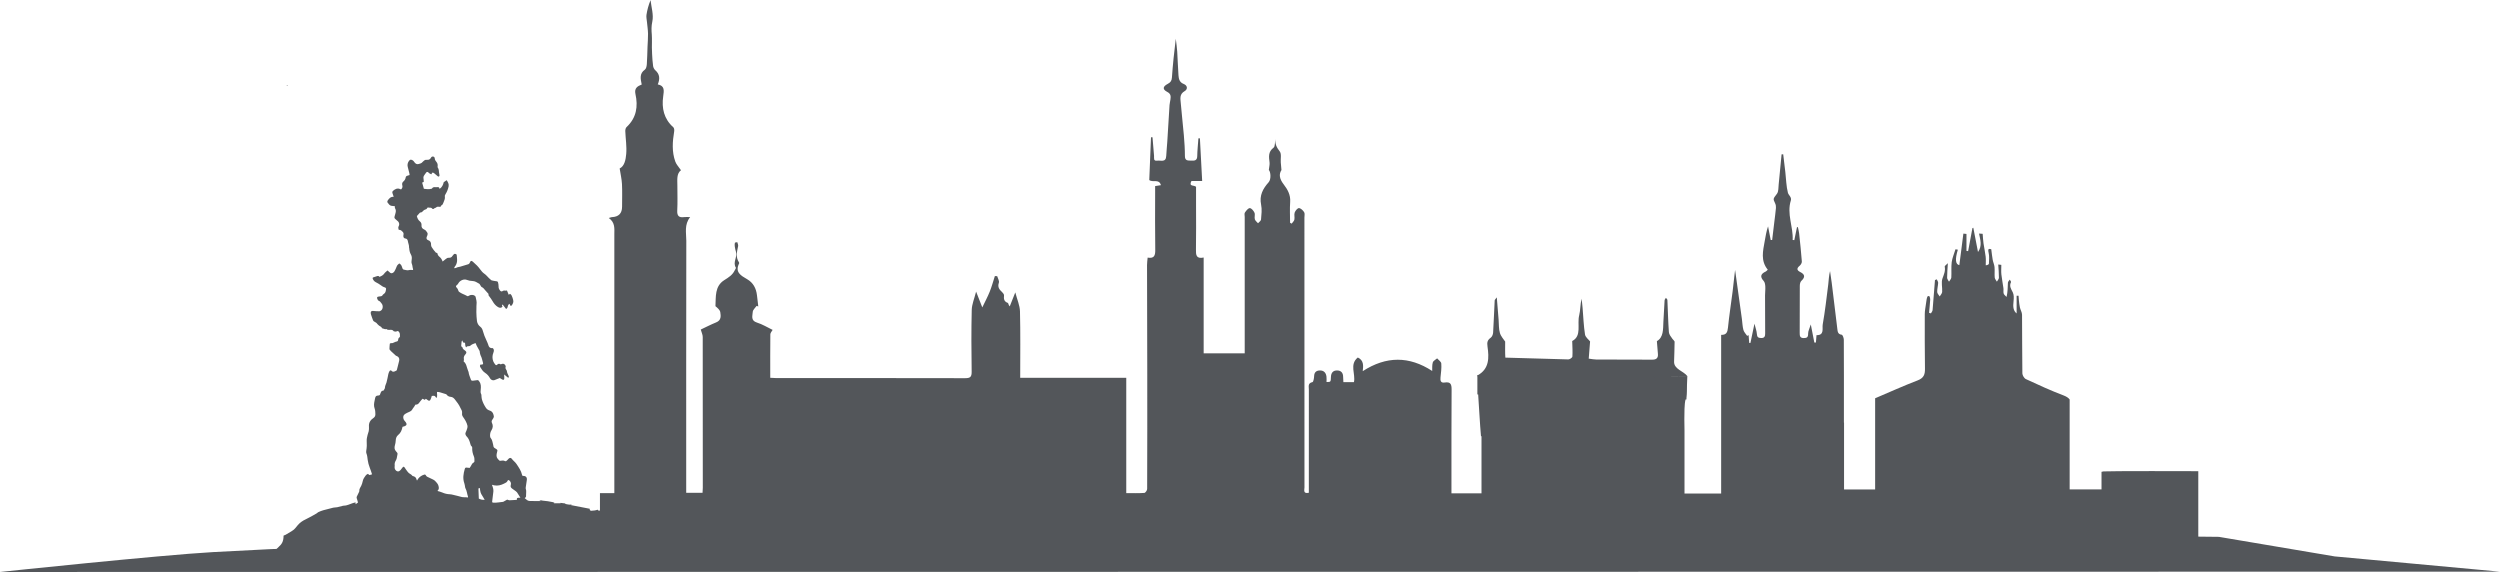 <svg xmlns="http://www.w3.org/2000/svg" id="Layer_2" viewBox="0 0 1018.31 232.98"><defs><style>.cls-1{fill:#53565a;}</style></defs><g id="Layer_2-2"><g><path class="cls-1" d="m1018.31,232.85l-1018.31.13s65.01-6.87,86.81-8.1c233.04-13.16,816.99-6.21,816.99-6.21l47.17,7.97,67.34,6.22Z"></path><g><g><path class="cls-1" d="m240.23,207.23s0,0,0,0c-.14.4.16.83.58.82.87-.01,2.16-.2,2.61-.45.21.5.65.4,1.03.37.96-.07,1.92-.16,2.82.29.04.02.1.05.13.04,1.04-.53,2.03-.02,2.99.24,1.58.42,3.12,1,4.58,1.77.36.19.6.59,1.08.58-.02.3-.03.56-.05.82.06.01.13.02.19.04.05-.19.11-.38.17-.61.05.03.1.06.15.1.07.06.13.18.19.18.84-.01,1.18.13,1.57.61.59.17,1.06.29,1.52.42.32.1.41.32.28.7.32-.4.65-.33,1.02-.2,1.29.47,2.57.93,3.87,1.38.12.04.28-.04.43-.06l39.56,4.56-193.38,8.49c0-5.46,3.94-3.69,3.94-9.15.28-.12.59-.2.85-.35.88-.51,1.73-1.06,2.61-1.57.55-.32,1.03-.74,1.42-1.24.29-.38.6-.75.92-1.12.88-1.02,1.94-1.76,3.17-2.33,1.53-.71,2.98-1.59,4.45-2.41.27-.15.47-.43.75-.55.65-.29,1.32-.57,2.01-.76,1.34-.38,2.7-.73,4.06-1.05.52-.12,1.09-.07,1.61-.18.79-.16,1.56-.39,2.34-.59.07-.02.18-.03.25-.03,1.36.02,2.52-.68,3.77-1.06.35-.1.7-.18,1.12-.3v.76c.37-.26.68-.49.98-.69-.17-.62-.28-1.15-.48-1.65-.21-.52.04-.89.26-1.3.24-.45.45-.92.67-1.39.04-.09.1-.2.09-.29-.1-.87.44-1.51.79-2.21.15-.3.26-.61.36-.93.24-.74.32-1.58.74-2.2.42-.62.79-1.39,1.61-1.72.22.18.41.34.62.5.33-.09.65-.17.97-.25.03-.06.09-.11.07-.15-.29-.88-.56-1.76-.91-2.62-.41-1.02-.67-2.05-.83-3.14-.13-.89-.16-1.8-.52-2.65-.13-.31-.13-.73-.07-1.08.24-1.35.28-2.7.18-4.07-.05-.78.19-1.59.36-2.37.11-.51.34-.98.45-1.49.09-.39.1-.81.12-1.21.01-.25,0-.49-.01-.74-.13-1.61.65-2.7,1.91-3.54.51-.34.72-.91.71-1.48-.02-.77-.04-1.59-.3-2.3-.38-1.05-.28-2.03-.05-3.07.09-.38.16-.77.24-1.16.15-.76.46-1.05,1.27-1.08.49-.02.72-.19.81-.64.03-.15.12-.29.17-.44.19-.57.53-.95,1.15-.91.23-.42.6-.8.6-1.18.01-.79.42-1.41.63-2.11.35-1.13.49-2.32.76-3.48.09-.4.26-.79.46-1.15.21-.37.58-.45.83-.16.55.63,1.1.35,1.66.08.18-.09.35-.21.48-.28.18-.73.36-1.43.54-2.13.15-.6.33-1.2.45-1.81.18-.93-.2-1.57-1.1-1.92-.07-.03-.17-.03-.22-.07-.7-.64-1.4-1.28-2.1-1.93-.13-.12-.23-.28-.33-.42-.08-.1-.22-.21-.22-.31.02-.74.05-1.48.14-2.21.01-.11.33-.28.49-.26.52.06.95-.08,1.39-.35.28-.17.63-.23.96-.32.34-.09.53-.28.55-.65.03-.39.13-.77.5-1,.37-.23.21-.61.23-.93.05-.7-.18-1.27-.8-1.71-.47.1-.94.42-1.47.17-.09-.04-.24-.02-.29-.09-.51-.77-1.29-.5-1.99-.54-.2-.01-.47.02-.59-.1-.31-.3-.59-.23-.88-.16-.4-.12-.81-.25-1.3-.4-.15-.74-1.09-.8-1.54-1.39-.09-.12-.25-.19-.33-.32-.28-.43-.67-.7-1.13-.91-.24-.11-.51-.32-.61-.55-.33-.81-.6-1.64-.87-2.47-.05-.15-.1-.42-.1-.58,0-.61.34-.87.92-.82.85.07,1.7.15,2.55.14.3,0,.64-.22.88-.43.69-.63.72-2,.11-2.72-.2-.24-.38-.49-.58-.73-.09-.11-.22-.2-.34-.27-.19-.12-.45-.17-.56-.33-.19-.3-.34-.64-.41-.99-.03-.12.17-.39.32-.44.31-.11.66-.12.99-.16.4-.04.76-.1.97-.52.1-.19.31-.35.5-.47.75-.46.79-1.25.91-1.98.06-.38-.24-.63-.59-.72-.65-.17-1.15-.54-1.68-.94-.59-.45-1.27-.8-1.93-1.15-.58-.31-.98-.76-1.21-1.37-.14-.4-.04-.54.38-.65.43-.12.86-.27,1.29-.42.41-.15.77-.17,1.04.28.78-.32,1.48-.64,1.97-1.36.32-.47.84-.82,1.32-1.26.32.28.6.49.85.75.41.42.83.52,1.31.23.24-.14.5-.33.63-.57.35-.63.7-1.28.92-1.96.2-.6.63-.92,1.07-1.31.57.32.93.76,1.09,1.37.07.25.14.51.26.73.1.17.27.39.43.41.75.08,1.45.46,2.26.2.46-.15,1.01-.03,1.56-.03.01-.11.07-.25.03-.35-.26-.71-.2-1.47-.51-2.19-.19-.44-.15-1.03-.07-1.52.12-.77.15-1.49-.3-2.26-.45-.78-.62-1.65-.69-2.55,0-.09-.08-.2-.07-.3.08-.93-.37-1.77-.5-2.66-.08-.51-.37-.94-1.01-1.01-.53-.06-.79-.42-.8-.97,0-.13-.02-.27.02-.39.13-.48.09-.94-.26-1.31-.39-.42-.79-.84-1.43-.85-.08,0-.15-.04-.26-.07-.13-.51-.26-1,.08-1.53.31-.5.15-1.37-.28-1.8-.31-.31-.65-.59-.99-.87-.65-.54-.58-.72-.37-1.52.25-.96.75-1.96.1-3-.13-.21-.06-.55-.08-.84-.47-.05-.93-.08-1.38-.15-.77-.12-1.13-.77-1.56-1.3-.21-.26-.13-.64.08-.95.58-.86,1.26-1.52,2.39-1.42-.17-.52-.33-1.01-.5-1.49-.14-.4-.03-.74.27-.99.84-.7,1.74-1.2,2.87-.67.07.03.14.07.21.1.05.02.1.01.17.02.46-.46.68-.96.49-1.65-.16-.59-.1-1.14.46-1.6.48-.4.81-.94.91-1.6.05-.37.34-.65.7-.72.3-.06.58-.17.9-.28-.03-.27-.04-.47-.09-.67-.22-.88-.45-1.76-.67-2.64-.22-.89-.04-1.68.49-2.43.47-.67,1.08-.7,1.83,0,.21.19.33.46.52.68.43.49.89.78,1.63.57.62-.17,1.18-.3,1.59-.85.17-.22.44-.36.65-.56.29-.27.62-.33,1.01-.29.76.08,1.37-.13,1.74-.86.18-.36.49-.54.89-.48.43.07.63.39.65.77.04.59.34,1.03.7,1.44.44.51.55,1.09.48,1.73-.02.17-.07.41.02.52.47.61.49,1.33.54,2.04.03.38.17.76.2,1.14.01.17-.1.44-.23.5-.14.06-.4-.03-.54-.14-.47-.37-.9-.78-1.36-1.16-.36-.29-.37-.28-.96-.26-.03.18-.06.38-.1.57-.1.02-.18.07-.24.05-.23-.1-.47-.19-.67-.33-.23-.16-.4-.42-.65-.55-.14-.08-.45-.06-.54.04-.39.47-.75.98-1.08,1.5-.2.31-.24.66-.16,1.05.1.44.08.91.11,1.42-.19.08-.39.17-.65.29.23.81.46,1.63.7,2.52,1.01.16,2.03.25,3.06,0,.08-.02.19-.02.22-.07.54-.95,1.47-.46,2.23-.6.49-.09.81.11.89.72,1.04-.71,1.45-1.7,1.69-2.74l1.2-.82c.5.8,1,1.53.78,2.58-.24,1.14-.66,2.18-1.27,3.15-.19.31-.31.6-.25.94.13.84-.22,1.58-.52,2.32-.2.5-.35,1.06-.94,1.32-.15.07-.21.34-.34.57-.18-.02-.38-.03-.58-.06-.42-.06-.79-.06-1.15.27-.32.28-.83.27-1.12.66-.04.05-.38-.02-.46-.12-.46-.67-1.21-.32-1.79-.52-.07-.02-.26.16-.32.29-.17.35-.44.49-.81.58-.27.07-.51.21-.7.42-.36.39-.68.79-1.28.77-.08,0-.18.1-.25.17-.38.42-.76.84-1.14,1.27.18.87.53,1.62,1.24,2.18.49.39.72.96.65,1.59-.09.86.37,1.4,1.08,1.7.63.27.96.76,1.28,1.3.22.37.14.75.01,1.13-.08.22-.2.43-.27.65-.17.51,0,1.07.51,1.23.98.32,1.34.94,1.28,1.94-.05.75.57,1.33.93,1.91.18.29.42.54.65.79.21.23.32.62.77.57.08,0,.25.19.27.31.07.56.42.98.81,1.29.62.5.99,1.12,1.28,1.93.41-.33.79-.61,1.15-.92.42-.35.82-.66,1.44-.61.54.04,1.07-.16,1.38-.71.13-.22.35-.38.5-.6.24-.36.55-.31.89-.21.39.11.41.38.42.72.03.74.18,1.47.09,2.24-.09.84-.38,1.55-.91,2.19-.11.13-.16.31-.31.61.37-.04.65,0,.83-.12.52-.34,1.13-.32,1.69-.49,1.09-.32,2.17-.66,3.26-.99.38-.12.57-.41.71-.77.3-.82.68-.69,1.22-.23.56.48,1.1.98,1.62,1.51.47.48.91,1,1.3,1.55.51.71,1.04,1.35,1.78,1.85.67.45,1.19,1.14,1.78,1.71.28.27.58.52.87.78.08.07.17.15.26.17.62.13,1.24.29,1.87.34.41.03.66.16.74.53.1.51.25,1.03.21,1.53-.07.81.3,1.4.78,1.94.13.14.57.22.69.12.44-.37.89-.35,1.39-.27.14.02.3-.05.55-.09.24.58.48,1.16.73,1.78.12-.1.31-.24.51-.41.67.35.8,1.04,1.05,1.65.1.24.13.5.21.74.3.87-.05,1.61-.51,2.29-.23.34-.63.25-.77-.14-.05-.13-.06-.28-.1-.48-.44.2-.64.48-.73.9-.1.44-.15.93-.74,1.22-.47-.6-.93-1.2-1.4-1.8-.6.29,0,.57-.07.85-.52.66-1.19.55-1.87.14-.9-.55-1.59-1.36-2.09-2.26-.43-.78-.96-1.47-1.49-2.17-.31-.41-.33-.39-.2-.85-.48-.53-.96-1.01-1.38-1.53-.42-.51-.79-1.04-1.43-1.32-.23-.1-.35-.43-.52-.67-.17-.23-.27-.55-.5-.68-.87-.51-1.72-1.09-2.79-1.11-.78-.02-1.53-.16-2.27-.46-1.19-.47-2.81.25-3.43,1.4-.14.26-.32.5-.55.67-.42.32-.57.64-.24.98.44.44.71.95.87,1.54.04.13.17.25.29.33.44.27.86.6,1.34.77.68.24,1.28.61,1.92.91.27.13.47,0,.71-.16.67-.45,1.85-.41,2.38.06.13.11.27.27.31.43.26,1.03.53,2.06.37,3.15-.06.42-.02.86-.04,1.28-.03.49-.05,1.29-.03,1.78.05,1.22.07,2.45.25,3.66.13.9.6,1.75,1.36,2.3.67.49.89,1.17,1.1,1.9.34,1.19.76,2.36,1.32,3.48.29.57.51,1.18.76,1.78.04.1.05.2.08.3.33,1.02.78,1.33,1.86,1.25.56.56.46,1.22.2,1.87-.47,1.16-.48,2.34-.05,3.49.18.5.54.94.86,1.37.18.24.51.27.69.06.47-.55.97-.51,1.49-.18.94-.43,1.47-.32,1.9.42.1.18.19.47.11.64-.2.44.03.75.21,1.08.1.18.27.35.28.53.05.7.38,1.28.66,1.89.15.31.29.62-.11.92-.5-.41-1-.83-1.65-1.36.03.64.07,1.07.06,1.5,0,.68-.29.84-.89.53-.32-.17-.61-.39-.94-.6-.73.29-1.46.62-2.21.88-.66.23-1.44-.15-1.76-.74-.48-.9-1.13-1.66-2-2.22-.94-.59-1.48-1.51-2.03-2.42-.12-.19-.09-.52-.02-.75.1-.33.42-.2.67-.21.42-.02.64-.26.52-.67-.31-1.02-.46-2.08-.97-3.03-.2-.37-.24-.83-.34-1.25-.05-.2,0-.43-.09-.6-.37-.71-.78-1.39-1.16-2.09-.19-.36-.33-.75-.49-1.13-.8.26-1.56.54-2.18,1.11-.15.14-.43.17-.66.17-.39,0-.74.04-.99.49-.51-.61-.32-1.29-.47-1.88-.26-.05-.59-.03-.76-.18-.16-.14-.17-.46-.25-.75-.31.14-.36.38-.39.63-.04.46-.08.92-.13,1.38-.03.25,0,.46.27.57.09.04.21.12.22.2.1.72.67,1.02,1.18,1.41.55.42.54.87.07,1.4-.53.59-.86,1.21-.65,2.05.06.25-.07.56-.12.88.79.59,1.1,1.49,1.35,2.43.13.5.33.98.5,1.47.05.15.16.28.17.43.1,1.02.56,1.93.87,2.88.17.53.31.68.89.65.47-.02.93-.1,1.39-.18.79-.14.78-.11,1.26.56.7,1,.65,2.12.54,3.23-.06.65-.16,1.26.19,1.88.14.24.08.6.12.9.05.43.07.87.19,1.28.36,1.23.94,2.35,1.65,3.42.42.63,1,.9,1.63,1.11.59.2.96.59,1.21,1.08.19.39.3.83.36,1.27.03.22-.11.49-.22.71-.14.28-.34.52-.5.79-.23.38-.24.77-.03,1.18.5,1.02.36,2.03-.22,2.95-.44.7-.59,1.42-.58,2.22,0,.4.07.74.36,1.07.54.62.67,1.73.79,2.11.08.25.15.51.17.77.04.51.19.86.57,1.08.15.08.38.23.52.32.7.47.68.47.46,1.32-.22.86-.43,1.75.13,2.56.24.35.56.67.88.95.1.09.35.04.52.01.57-.09,1.11-.18,1.66.14.36.21.68-.07.93-.34.22-.22.41-.48.64-.68.41-.34.88-.38,1.17.03.58.8,1.44,1.37,1.97,2.17.92,1.39,1.91,2.76,2.27,4.45.03.12.1.23.16.37.13.02.26.05.38.05,1.06,0,1.57.66,1.39,1.72-.17,1-.3,2-.44,3-.02.15-.04.33,0,.46.35.86.12,1.75.14,2.63.02.79-.02.79-.55,1.23.42.34.8.74,1.26.99.32.17.75.18,1.13.19,1.39.03,2.79.04,4.19.03.25,0,.49-.12.74-.18h-.02c.69.08,1.39.13,2.08.23.71.1,1.42.25,2.13.39.19.04.37.17.63.29-.16.07-.24.12-.35.17h2.83c-.02-.06-.03-.1-.06-.14-.01-.02-.04-.03-.06-.05h-.02c.71.09,1.42.17,2.13.26l-.02-.02c-.03.07-.06.14-.09.21.77.13,1.53.36,2.33.28.13-.01.28.1.42.15-.17.01-.34.02-.51.03m-41.85-3.09c.01-.17.05-.26.02-.33-.4-1.12-.45-2.35-1.04-3.41-.09-.15-.11-.34-.15-.52-.1-.51-.13-1.04-.31-1.52-.71-1.96-.38-3.89.17-5.8.17-.59.39-.67.98-.57.37.06.75.08,1.02.11.32-.52.62-.88.79-1.3.15-.37.35-.6.69-.79.2-.11.47-.37.46-.55,0-.69.06-1.39-.23-2.07-.47-1.1-.74-2.26-.67-3.48.01-.18-.06-.45-.19-.55-.39-.29-.5-.75-.6-1.14-.3-1.12-.67-2.18-1.53-3.01-.07-.07-.14-.16-.19-.25-.23-.42-.39-.82-.15-1.32.26-.53.46-1.1.63-1.67.1-.33.17-.72.09-1.05-.29-1.34-1.02-2.49-1.8-3.59-.34-.48-.47-.94-.39-1.52.05-.34-.01-.72-.12-1.05-.13-.39-.4-.73-.56-1.11-.56-1.3-1.43-2.4-2.3-3.5-.41-.52-.94-.94-1.62-.99-.76-.06-1.32-.37-1.75-.97-.05-.08-.17-.12-.26-.15-.84-.27-1.68-.54-2.52-.78-.34-.09-.7-.08-1.08-.12-.09.86.33,1.71-.27,2.5-.25-.32-.41-.72-.7-.84-.32-.14-.75-.03-1.16-.03-.09.29-.16.56-.25.83-.43,1.34-.81,1.44-1.88.54-.09-.08-.2-.14-.3-.2-.16.18-.3.33-.39.43-.37-.17-.68-.32-.95-.44-.44.52-.87.91-1.18,1.39-.42.65-.92,1.1-1.7.99-.22.36-.38.65-.57.93-.2.3-.48.56-.63.88-.29.62-.79.93-1.38,1.18-.52.22-1.05.46-1.53.76-.84.51-1.01,1.12-.77,2.05.16.6.63.94.95,1.4.51.74.37,1.28-.49,1.61-.29.11-.59.17-.85.24-.27,1.32-.7,2.47-1.78,3.33-.68.54-.96,1.39-.98,2.22-.02.69-.16,1.33-.34,1.98-.25.89-.24,1.75.47,2.47.11.11.18.25.3.36.3.28.36.59.25.99-.12.45-.16.92-.26,1.37-.07.3-.16.61-.32.87-.41.67-.65,1.35-.52,2.14.03.2-.03.41-.05.62-.08.75.39,1.57,1.11,1.78.6.18,1.03-.22,1.4-.63.24-.27.43-.58.66-.86.13-.15.28-.28.41-.41.53.14.64.58.88.91.44.61.85,1.26,1.4,1.74.41.36,1,.5,1.32,1.03.07.12.31.17.48.21.66.18,1.09.58,1.25,1.26.03.14.11.27.21.53.19-.31.3-.54.45-.73.65-.85,1.49-1.42,2.52-1.71.29-.08.49,0,.64.29.12.21.29.44.49.55.63.34,1.3.61,1.95.93.39.19.81.36,1.13.63.43.37.8.82,1.14,1.27.21.28.36.63.45.97.1.37.17.79.1,1.15-.06.31-.35.58-.54.87.65.2,1.34.34,1.98.63.98.44,1.99.68,3.06.71.49.01.97.15,1.45.26.58.13,1.16.28,1.74.42.35.09.71.15,1.05.28,1.02.4,2.09.17,3.13.35Zm19.91.97c-.06-.8.16-.93,1.45-.87-.35-.55-.72-1.08-1.03-1.64-.22-.4-.45-.74-.83-1-.49-.32-.95-.69-1.44-1.03-.51-.36-.84-.79-.63-1.45.23-.75.02-1.36-.54-1.88-.24-.23-.6-.28-.71.02-.28.73-.88.93-1.5,1.24-1.25.63-2.52.96-3.9.71-.32-.06-.62-.15-1.01-.24.18.53.37.98.47,1.45.09.42.16.87.11,1.29-.13,1.32-.33,2.64-.48,3.96-.05.46.03.54.5.58,1.33.1,2.63-.23,3.94-.33.07,0,.14-.07.21-.1.52-.29,1.03-.57,1.46-.82.36.12.65.29.93.28.98-.02,1.96-.11,3-.17Zm-13.09-.02c-.21-.36-.4-.69-.6-1.01-.56-.87-1.14-1.73-1.25-2.8-.03-.32-.09-.64-.14-.98-.33,0-.58.02-.56.4.05,1.32.1,2.63.15,3.9.83.42,1.52.56,2.4.48Zm54.46,10.53c.87.71.92.73,1.45.75-.23-.29-.49-.61-.79-.98-.15.05-.36.12-.66.23Z"></path><path class="cls-1" d="m117.21,34.74c-.16.29-.31.29-.47,0h.47Z"></path><path class="cls-1" d="m221.11,203.91c-.86.15-.91.14-1.42-.17.52-.04.98-.07,1.4.19,0,0,.02-.02.02-.02Z"></path></g><polygon class="cls-1" points="686.92 162.71 601.77 160.66 601.77 152.89 687.29 153.19 686.92 162.71"></polygon><path class="cls-1" d="m751.07,172.12s0,0,0,0v-2.55c0-.45,0-.91,0-1.38v-.06h0c0-8.83.02-21.36-.04-29.75,0-.72-.49-2-.86-2.04-1.6-.18-1.65-1.32-1.78-2.38-.79-6.26-1.52-12.53-2.29-18.8-.2-1.59-.45-3.16-.68-4.74-.49,1.83-.51,3.64-.73,5.43-.68,5.44-1.3,10.89-2.25,16.29-.29,1.63.79,4.45-2.53,4.38-.09,1.11-.17,2.06-.25,3.01-.21,0-.43,0-.64,0-.45-2.3-.9-4.6-1.44-7.38-.5,1.64-1.11,2.7-1.09,3.76.02,1.45-.47,1.8-1.8,1.79-1.55,0-1.63-.9-1.63-2.07.02-6.38,0-12.76.04-19.15,0-.7.16-1.63.62-2.06,1.63-1.53,1.53-2.63-.47-3.63-1.38-.69-1.5-1.49-.22-2.53.48-.39.95-1.19.9-1.76-.29-3.83-.7-7.65-1.11-11.47-.09-.86-.34-1.7-.51-2.55-.12.03-.24.06-.37.09-.36,1.75-.71,3.49-1.07,5.24-.23-.02-.45-.04-.68-.06.28-5.4-2.47-10.59-.74-16.1.41-1.32-.94-2.15-1.19-3.12-.69-2.71-.73-5.58-1.05-8.38-.28-2.43-.58-4.87-.87-7.3-.22,0-.44.01-.66.02-.39,4.07-.76,8.14-1.18,12.21-.14,1.31-.01,2.91-.71,3.85-1.54,2.08-1.69,1.92-.71,3.96.26.54.35,1.23.3,1.83-.17,1.93-.44,3.85-.67,5.77-.29,2.42-.58,4.85-.87,7.27-.2,0-.39,0-.59.01-.36-1.86-.72-3.72-1.08-5.57-.69,2.05-1.02,4.05-1.37,6.05-.7,3.96-1.74,7.96,1.25,11.61-.28.26-.51.6-.82.74-2.03.93-2.48,2.08-.83,3.87.48.53.61,1.5.65,2.28.07,1.18-.11,2.38-.11,3.57,0,5.17.04,10.35.05,15.52,0,1.06-.21,1.88-1.62,1.85-1.22-.02-1.69-.39-1.76-1.66-.07-1.19-.53-2.36-.98-4.18-.62,2.98-1.13,5.41-1.64,7.84-.17,0-.33,0-.5-.01-.08-1.05-.17-2.11-.25-3.16-.2.09-.4.18-.6.28-.52-.8-1.28-1.53-1.51-2.4-.38-1.42-.41-2.93-.61-4.4-.89-6.47-1.79-12.93-2.78-20.05-.13,1.11-.2,1.63-.26,2.15-.25,2.21-.47,4.42-.75,6.62-.63,4.93-1.4,9.85-1.9,14.79-.18,1.83-.67,2.96-2.77,2.89v64.64h-14.93v-25.79c-.06-2.84-.1-6.11,0-8.67.06-1.59.18-2.91.39-3.69.86-3.28.28-6.26.35-9.35-.32,1.04-.39,2.08-.67,3.06-.05.16-1.53.17-1.59,0-.32-.95-.44-1.96-.69-3.38h3.38c-1.54-2.11-5.57-2.82-5.41-5.99.12-2.58.14-5.17.2-7.75.16-.54-.48-.9-.87-1.45-.6-.85-1.38-1.79-1.45-2.74-.32-4.36-.4-8.74-.61-13.1-.01-.28-.36-.54-.61-.88-.21.39-.51.7-.53,1.02-.19,2.91-.35,5.83-.49,8.75-.15,3.1.07,6.33-2.65,7.88.16,2.02.28,3.61.42,5.21.15,1.72-.68,2.34-2.33,2.33-6.27-.04-16.56-.02-22.83-.06-.92,0-1.83-.21-3.02-.36.19-2.43.36-4.63.55-7.01-.57-.74-1.89-1.69-2.07-2.83-.56-3.56-.68-7.19-.98-10.79-.11-1.26-.25-2.51-.38-3.77-.63,2.29-.46,4.59-1,6.72-.94,3.71,1.16,8.41-2.85,10.51.06,2.45.21,4.4.07,6.34-.03.44-1.06,1.14-1.63,1.15l-25.68-.73c-.14-2.07-.07-4.14-.07-6.54-.54-.84-1.71-2.06-2.14-3.49-.51-1.7-.38-3.58-.53-5.39-.23-2.86-.46-5.72-.74-9.12-.49.69-.84.96-.86,1.24-.23,4.37-.37,8.75-.64,13.13-.04.72-.42,1.66-.97,2.06-1.34.98-1.57,1.82-1.31,3.64.63,4.44.81,9.07-4.1,11.73-.09.05-.1.26-.12.3h3.68v3.31c-3.29,1-2.85-1.16-2.99-2.94-.27,2.76-.43,5.43-.22,8.07.21,2.7.66,11.36,1.09,16.01h.21v23.27h-12.24v-23.27h0c0-6.32.01-12.63.06-18.95.02-2.18-.39-3.29-2.8-2.92-1.62.25-1.86-.72-1.72-2.07.2-1.89.46-3.8.32-5.67-.05-.74-1.1-1.4-1.69-2.1-.62.55-1.57.99-1.77,1.66-.34,1.11-.19,2.38-.24,3.48-9.36-6.11-18.74-6.12-28.3.08.28-2.25.44-4.42-2-5.57-3.51,2.85-.84,6.7-1.58,10.05h-4.3c-.04-.81-.11-1.47-.1-2.13,0-1.61-.78-2.59-2.37-2.64-1.71-.05-2.54.93-2.6,2.65-.07,2.07-.1,2.07-1.8,2.05,0-.73.08-1.48-.02-2.2-.19-1.53-1.05-2.51-2.64-2.5-1.43.01-2.34.68-2.39,2.32-.02.85-.29,2.35-.68,2.43-1.98.42-1.46,1.84-1.46,3.01-.02,13.21-.01,26.43-.01,39.64v2.42c-2.45.52-1.78-1.18-1.78-2.15-.03-36.64-.02-73.28-.02-109.92,0-.75.23-1.66-.11-2.21-.47-.75-1.35-1.61-2.11-1.67-.56-.04-1.47,1.05-1.74,1.8-.31.87.06,1.95-.13,2.89-.12.6-.72,1.1-1.1,1.64-.22-.12-.43-.24-.65-.35,0-2.84-.16-5.7.04-8.52.21-2.87-1.1-5.12-2.68-7.17-1.68-2.18-1.99-4.07-.87-5.79-.13-1.47-.22-2.29-.28-3.12-.11-1.52.36-3.48-.42-4.46-1.26-1.6-2.01-3.11-1.77-5.13-.27,1.27-.04,3.06-.74,3.59-2.27,1.71-1.92,3.77-1.64,6.02.11.87-.16,1.79-.29,3.07.77.8.98,3.81-.07,4.99-2.34,2.62-3.86,5.38-3.08,9.15.41,1.94.13,4.04-.03,6.06-.04.53-.8,1-1.23,1.5-.45-.54-1.13-1.01-1.3-1.63-.23-.84.19-1.9-.14-2.66-.35-.8-1.25-1.87-1.91-1.87-.68,0-1.49,1.06-2,1.82-.28.42-.07,1.17-.07,1.77,0,17.64,0,35.29,0,52.93v2.63h-16.72v-39.03c-3.1.66-3.18-1.1-3.14-3.32.11-5.85.04-11.71.04-17.57v-7.91c-.84-.79-3.12.04-1.87-2.38h4.36c-.32-5.97-.62-11.67-.92-17.38-.2,0-.41,0-.61.01-.17,2.43-.44,4.85-.48,7.28-.03,1.81-1.14,1.87-2.42,1.8-1.22-.07-2.6.22-2.6-1.84,0-2.83-.19-5.67-.43-8.5-.37-4.38-.9-8.74-1.26-13.12-.14-1.76-.6-3.59,1.58-4.84,1.33-.76,1.21-2.31-.38-2.92-1.75-.68-2.02-2.08-2.13-3.53-.24-3.2-.3-6.42-.51-9.62-.11-1.76-.38-3.5-.58-5.26-.66,5.3-1.22,10.56-1.58,15.84-.09,1.35-.62,1.96-1.7,2.53-2.07,1.1-2.21,2.24-.2,3.28,1.56.8,1.45,1.86,1.29,3.13-.09.74-.31,1.46-.36,2.2-.32,4.99-.61,9.98-.92,14.97-.12,1.93-.34,3.86-.43,5.79-.13,2.78-2.25,1.7-3.66,1.91-1.68.24-1.22-1.08-1.3-1.95-.22-2.52-.42-5.05-.63-7.58h-.61c-.24,5.89-.48,11.79-.71,17.43,1.59,1.14,3.97-.63,4.75,2.08-.94.15-1.57.25-2.36.38v2.55c0,7.81-.08,15.62.05,23.42.04,2.31-.43,3.62-3.1,3.16-.1,1.11-.25,2.07-.25,3.03.02,14.04.07,28.08.09,42.12.02,16.37.02,32.73-.04,49.1,0,.56-.72,1.57-1.15,1.6-2.37.16-4.75.08-7.36.08v-46.97h-43.2c0-9.21.13-18.15-.09-27.07-.06-2.42-1.16-4.81-1.91-7.72-.92,2.32-1.59,4.01-2.26,5.7-.57-.54-.54-1.33-.76-1.41-1.58-.54-1.73-1.64-1.57-3.06.05-.41-.4-.98-.76-1.32-1.14-1.06-1.96-2.05-1.34-3.85.25-.72-.43-1.78-.69-2.68-.31-.01-.63-.02-.94-.03-.68,2.11-1.26,4.26-2.08,6.32-.84,2.09-1.91,4.09-3.04,6.45-.85-2.17-1.56-3.99-2.52-6.44-.72,2.88-1.72,5.15-1.78,7.45-.2,8.4-.15,16.82-.03,25.22.03,2.16-.68,2.6-2.69,2.59-25.68-.06-51.36-.04-77.03-.05-.72,0-1.45-.07-2.32-.11,0-6.01-.03-11.85.04-17.69,0-.62.62-1.24.93-1.82-2.1-1.01-4.15-2.29-6.38-2.98-2.66-.82-1.79-2.8-1.71-4.37.04-.83,1.02-1.62,1.58-2.43.22.08.45.16.67.24-.18-1.53-.37-3.06-.54-4.59-.33-2.8-1.52-5.09-4.02-6.53-2.51-1.45-5.05-2.83-3.24-6.44.05-.1,0-.31-.07-.42-1.43-2.14-.8-4.36-.34-6.61.1-.49-.21-1.06-.34-1.6-.34.08-.94.1-.98.26-.13.5-.11,1.07-.03,1.59.1.71.27,1.42.48,2.11.66,2.13-1.44,4.24-.05,6.41.13.2-.31.76-.49,1.15-.89,1.86-2.47,2.84-4.21,3.93-3.99,2.49-3.4,6.85-3.62,10.62.9.76,1.82,1.53,1.97,2.44.26,1.57.43,3.3-1.65,4.15-2.3.94-4.51,2.09-6.3,2.93.32,1.18.8,2.1.8,3.02.04,20.5.03,40.99.03,61.49,0,.65-.07,1.3-.11,1.98h-6.65c0-.89,0-1.64,0-2.38,0-28.08-.02-72.2.04-100.28,0-3.19-.91-6.55,1.57-9.64-1.1,0-1.78-.08-2.44.01-2.12.29-2.94-.47-2.82-2.71.18-3.37.05-6.75.05-10.13,0-2.38-.38-4.84,1.47-6.26-.88-1.3-1.87-2.3-2.3-3.49-1.46-4.03-1.16-8.17-.47-12.32.09-.54,0-1.37-.34-1.67-3.86-3.41-4.81-7.84-4.13-12.6.35-2.42.63-4.31-2.21-4.87.97-2.33.8-4.17-1.01-5.77-.45-.4-.8-1.1-.89-1.7-.43-2.95-.5-7.62-.5-7.62,0,0,.08-3.86-.03-5.15-.16-1.86-.21-3.46.21-5.38.59-2.72-.4-5.79-.72-8.71-.84,2.03-1.35,3.98-1.66,5.97-.14.93.1,1.91.19,2.87.15,1.62.41,3.23.44,4.85.03,1.79-.14,3.59-.21,5.39-.09,2.34-.11,4.69-.28,7.02-.06.77-.26,1.84-.79,2.21-2.3,1.62-1.77,3.74-1.29,6.07-1.69.64-3.08,1.49-2.56,3.83,1.13,5.08.43,9.74-3.61,13.5-.37.34-.54,1.09-.52,1.64.12,3.1.64,6.23.38,9.29-.2,2.33-.68,4.95-2.67,5.93.35,2.25.83,4.29.94,6.34.15,3.07.04,6.15.04,9.23q0,4.08-4.16,4.25c-.25.01-.5.13-1.25.35,2.62,1.85,2.27,4.29,2.26,6.66,0,28.83,0,73.7,0,102.53v2.88h-5.86v18.01c175.16,0,350.31,0,525.47,0v-19.5h-18.72v-27.22Zm-139.6-15.6c-.06.2-1.53.24-1.58.1-.34-1.01-.48-2.09-.68-3.15-.17-.08-.34-.15-.51-.23-.17,1.1-.34,2.21-.52,3.42h-1.99c-.06-1.21-.11-2.33-.16-3.44-.23,0-.45-.02-.68-.03h6.68c-.19,1.41-.26,2.41-.55,3.33Zm16.37.21c-2.72-.1-4.81-2.23-5.51-3.41-.38.43-.37.89-.47,1.32-.16.68-.27,1.43-.66,1.97-.17.23-1.26.21-1.41-.03-.36-.56-.48-1.32-.57-2.01-.05-.36.15-.76.24-1.14-.2-.07-.4-.15-.6-.22-.17.43-.57.93-.47,1.29.55,2.12-.41,2.5-2.22,2.15-.12-1.21-.23-2.33-.35-3.46-.22.01-.45.03-.67.04v3.38c-2.26.45-3.11-.21-2.58-2.33.06-.26-.18-.59-.41-1.09h17.33c-.68,1.54,1.24,3.64-1.65,3.54Zm17.69.07c-.75-.07-1.38-.13-1.98-.19-.08-1.24-.15-2.31-.22-3.37-.23,0-.45-.02-.68-.03-.08,1.15-.16,2.3-.23,3.43-2.21.4-3-.32-2.38-2.43.08-.25-.29-.64-.28-.61-.53,1.13-.94,2.95-1.5,3-2.84.26-.94-2.2-1.87-3.38-.36.44-.49.92-.54,1.42-.07.69-.09,1.38-.13,2-3.62.59-2.43-1.71-2.19-3.4-.26,0-.52-.02-.78-.03-.09,1.1-.18,2.21-.28,3.39h-2.41c-.08-1.13-.15-2.12-.24-3.43h16.24c-.18,1.16-.35,2.33-.55,3.61Zm3.25-.29c-.06.19-1.34.28-1.38.16-.39-1.05-.64-2.15-.92-3.24-.12-.08-.24-.16-.35-.25h3.24c-.21,1.34-.29,2.37-.58,3.33Zm9.92.07c-.05.17-1.35.23-1.41.08-.4-1.04-.63-2.15-.93-3.31,0,0-.39-.03-.41.04-.09.32-.14.68-.09,1,.33,2.31.17,2.47-2.37,2.15-.11-1.1-.21-2.2-.32-3.31-.21.02-.42.03-.62.05-.07,1.14-.13,2.28-.2,3.39-1.95.27-2.99-.14-2.37-2.27.09-.31-.33-.77-.58-1.22h9.93c-.24,1.48-.35,2.47-.64,3.39Zm14.26-.02c-.04.18-1.55.29-1.6.14-.4-1.1-.6-2.27-.87-3.42-.43.29-.58.69-.54,1.07.21,2.35,0,2.55-2.62,2.11.06-1.02.11-2.06.17-3.11-.65.21-1.01.62-.98,1,.23,2.41-3.89,2.55-6.38,2.12,0-.71.07-1.45-.03-2.16-.05-.35-.31-.68-.59-1.13h13.71c-.08,1.51-.05,2.48-.26,3.38Zm3.62-2.43c-.1.83-.13,1.7-.46,2.44-.1.22-1.49.23-1.6,0-.32-.67-.25-1.53-.45-2.28-.09-.34-.4-.63-.76-1.11h3.67c-.18.07-.35.14-.53.21.04.25.15.5.12.74Zm6.68.34c.22,2.3.01,2.5-2.77,1.91v-3.19c-.2,0-.41.02-.61.03v3.43c-2.13.31-3.21-.1-2.42-2.36.1-.28-.29-.73-.45-1.11h6.71c-.25.57-.49.94-.45,1.29Z"></path><path class="cls-1" d="m856.97,191.99c-.34.04-.66.1-.97.19v7.16h-12.98v-36.63c-.52-.7-1.37-1.22-2.55-1.67-5.19-1.96-10.24-4.29-15.27-6.62-.71-.33-1.42-1.53-1.44-2.33-.12-7.96-.05-15.91-.13-23.87-.01-.99-.64-1.97-.87-2.98-.22-.96-.3-1.95-.42-2.94-.07-.61-.1-1.23-.14-1.85-.26,0-.52,0-.78,0v7.23c-1.35-1.13-1.54-2.62-1.25-5.02.14-1.19.18-2.61-.33-3.61-.7-1.37-1.5-2.52-.71-4.11.11-.21-.32-.69-.5-1.04-.27.42-.74.83-.76,1.26-.09,1.83-.04,3.67-.55,5.79-.41-.45-1.01-.84-1.17-1.36-.21-.69,0-1.49-.11-2.23-.25-1.87-.63-3.72-.83-5.59-.13-1.22-.02-2.47-.02-3.88-.2-.02-.68-.08-1.25-.15.11,1.88.29,3.64.27,5.39,0,.54-.54,1.07-.83,1.6-.31-.56-.83-1.1-.88-1.68-.13-1.41.05-2.86-.08-4.27-.09-.99-.56-1.94-.74-2.93-.24-1.32-.37-2.66-.59-4.32-.65-.12-1.56-.6-1.08,1.38.35,1.42.18,2.98.13,4.47-.01.31-.5.61-1.3.7,0-1.18.11-2.37-.03-3.53-.21-1.83-.62-3.63-.88-5.45-.17-1.2-.22-2.41-.34-3.86-.24-.02-.77-.05-1.47-.1.47,2.52,1.39,4.93-.43,7.52-.69-3.58-1.3-6.73-1.91-9.88-.12.04-.24.09-.36.13-.58,3.13-1.17,6.26-1.75,9.39-.23-.03-.45-.06-.68-.09v-6.92c-.39-.04-.94-.09-1.26-.13-.57,4.45-1.1,8.65-1.64,12.85-1.56-.32-1.83-2.26-.61-6.3-.46-.08-.9-.16-.96-.17-.59,1.93-1.32,3.55-1.54,5.23-.26,2.07-.03,4.2-.16,6.29-.04.58-.61,1.12-.94,1.68-.27-.53-.77-1.06-.77-1.59,0-1.77.16-3.53.3-5.94-.67.69-1.34,1.11-1.28,1.38.36,1.77-.32,3.19-.91,4.82-.59,1.64,0,3.67-.13,5.52-.04.63-.65,1.22-1,1.83-.36-.6-1-1.19-1.02-1.8-.04-1.24.33-2.48.39-3.72.02-.47-.36-.97-.56-1.45-.25.1-.49.19-.74.29-.32,4.08-.61,8.17-.97,12.24-.04.46-.44.89-.67,1.33-.25-.07-.51-.15-.76-.22.16-1.81.35-3.63.46-5.44.03-.43-.13-.9-.31-1.31-.04-.1-.66-.11-.73,0-.21.36-.34.8-.41,1.22-.22,1.33-.41,2.66-.59,4-.09.66-.17,1.34-.17,2.01,0,7.43-.04,14.87.08,22.3.04,2.38-.53,3.8-2.98,4.74-5.85,2.24-11.56,4.83-17.32,7.28v66.21c32.52,0,99.12,0,131.63,0v-36.51c-1.28-.04-36.91-.08-38.45.09Z"></path></g></g></g></svg>